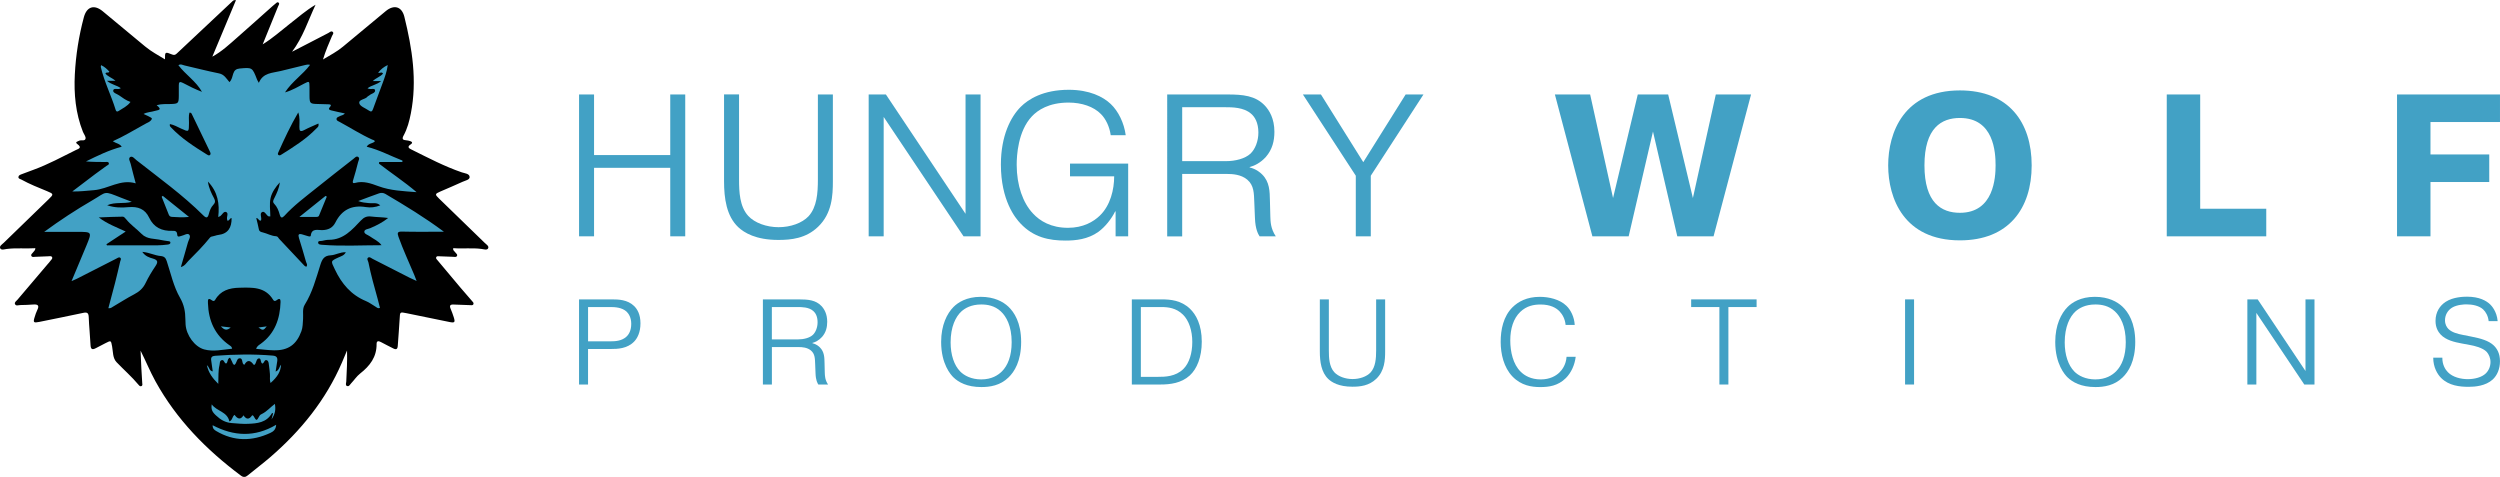 <?xml version="1.0" encoding="UTF-8"?><svg id="Layer_5" xmlns="http://www.w3.org/2000/svg" viewBox="0 0 1386.16 264.41"><defs><style>.cls-1{fill:#42a1c5;}</style></defs><polygon class="cls-1" points="52.32 64.73 48.84 22.35 84.17 46.84 97.22 33.96 112.27 34.75 144.45 33.02 173.59 33.02 183.69 43.54 209.75 36.05 216.5 26.27 220.43 45.27 216.34 78.86 229.69 90.95 238.95 113.24 250.25 131.45 237.07 136.07 234.24 165.36 216.97 172.11 193.74 181.88 180.4 195.34 154.18 243.48 132.99 255.62 111.96 236.94 88.4 203.35 80.4 188.59 55.91 179.17 45.86 164.89 25.87 164.26 32.99 137.57 18.39 131.29 30.79 114.53 30.79 100.05 42.88 90.95 48.06 83.41 53.71 76.19 52.32 64.73"/><path d="m117.75,31.41c5.26-2.86,9.5-6.87,13.87-10.7,6.56-5.75,13.04-11.59,19.56-17.39.44-.4.88-.8,1.37-1.14.54-.39,1.11-1.21,1.77-.81.94.57.18,1.42-.09,2.09-2.76,6.86-5.56,13.7-8.58,21.13,5.66-3.48,10.1-7.55,14.84-11.23,4.72-3.66,9.2-7.65,14.47-10.73-4.12,8.78-7.01,18.1-13.03,26.06,3.09-1.59,6.17-3.17,9.26-4.77,3.61-1.87,7.22-3.75,10.83-5.61.76-.39,1.57-1.33,2.39-.68.91.73-.03,1.64-.35,2.39-1.73,4.08-3.52,8.14-4.97,12.96,4.04-2.43,7.76-4.35,11.02-7.07,7.91-6.61,15.83-13.21,23.79-19.76,4.59-3.78,8.9-2.55,10.31,3.16,4.35,17.61,7.16,35.37,3.6,53.53-.84,4.28-1.94,8.51-4.06,12.37-1.01,1.83-.39,2.49,1.51,2.58.78.04,1.56.26,2.3.5,1.07.35,1.26,1.05.29,1.67-2.63,1.66-.78,2.43.63,3.12,9.06,4.49,18.01,9.21,27.61,12.49,1.62.55,4.19.67,4.31,2.54.1,1.59-2.4,1.99-3.86,2.66-4.14,1.91-8.35,3.66-12.53,5.48-2.86,1.24-2.91,1.57-.63,3.78,8.47,8.21,16.96,16.41,25.4,24.65.87.85,2.52,1.79,1.86,3.03-.6,1.14-2.41.48-3.59.32-5.24-.71-10.49-.01-15.72-.44-.36,1.3.7,1.66,1.13,2.35.4.64,1.41,1.08.91,1.99-.46.82-1.44.47-2.19.45-2.48-.06-4.95-.22-7.43-.28-.65-.02-1.52-.26-1.87.51-.34.75.37,1.29.79,1.79,4.18,5.03,8.38,10.05,12.61,15.04,2.11,2.5,4.29,4.95,6.42,7.43.44.51,1.11,1.02.79,1.78-.34.81-1.19.55-1.84.54-3.07-.09-6.14-.2-9.21-.34-1.8-.08-2.33.59-1.6,2.3.66,1.55,1.24,3.13,1.75,4.74.9,2.82.53,3.24-2.35,2.65-7.96-1.62-15.91-3.28-23.87-4.89-3.67-.74-3.57-.71-3.76,2.96-.26,5.05-.74,10.08-1.06,15.13-.12,1.84-.86,2.29-2.47,1.46-2.29-1.18-4.61-2.3-6.87-3.54-1.35-.73-2.42-.72-2.4,1.04.09,7.25-3.74,12.18-9.13,16.41-1.92,1.51-3.32,3.67-5.02,5.47-.63.67-1.18,1.94-2.32,1.41-.95-.44-.4-1.6-.35-2.43.28-5.71.6-11.41.43-17.24-.94,2.23-1.86,4.47-2.82,6.69-8.93,20.73-22.75,37.77-39.7,52.42-4.05,3.5-8.35,6.7-12.48,10.11-1.35,1.12-2.4,1.25-3.9.13-19.2-14.35-35.69-31.13-47.35-52.3-3.01-5.47-5.34-11.25-8.23-16.95.15,3.27.27,6.55.44,9.82.14,2.67.34,5.34.48,8.02.03.64.36,1.47-.49,1.83-.65.28-1.14-.25-1.51-.69-3.76-4.5-8.18-8.36-12.22-12.57-2.21-2.31-1.92-5.75-2.48-8.73-.65-3.42-.54-3.44-3.71-1.82-1.76.9-3.53,1.81-5.28,2.74-1.89,1.01-2.85.79-2.97-1.67-.24-5.15-.81-10.28-1-15.43-.08-2.29-.74-2.95-3.01-2.46-8.14,1.75-16.3,3.36-24.45,5.03-3.11.64-3.47.29-2.53-2.66.42-1.32.82-2.67,1.44-3.9,1.35-2.66.24-3.28-2.27-3.09-2.37.18-4.75.27-7.13.3-1.01.01-2.4.69-2.94-.55-.44-1.01.78-1.7,1.39-2.43,5.57-6.59,11.16-13.15,16.75-19.73.51-.6,1.09-1.17,1.52-1.83.41-.63,1.35-1.19.9-2.03-.43-.8-1.43-.49-2.18-.47-2.38.06-4.75.23-7.13.29-.74.02-1.72.38-2.16-.49-.46-.9.54-1.36.94-1.99.41-.64,1.24-1,1.27-2.3-5.33.35-10.62-.25-15.93.43-1.18.15-2.97.83-3.56-.37-.6-1.24,1.04-2.16,1.92-3.02,8.3-8.1,16.63-16.18,24.98-24.23,2.78-2.67,2.78-2.91-.83-4.39-4.86-2-9.75-3.93-14.36-6.48-.64-.36-1.73-.41-1.61-1.47.1-.89.99-1.18,1.72-1.47,2.22-.86,4.45-1.69,6.68-2.5,8.13-2.96,15.71-7.11,23.44-10.92,1.33-.66,3.71-1.19.87-3.28-1.62-1.19.11-1.44.89-1.86,1.18-.63,3.29.4,3.62-1.21.23-1.11-.96-2.5-1.47-3.78-4.05-10.25-5.04-20.96-4.48-31.84.55-10.71,2.23-21.28,5-31.64,1.59-5.94,5.72-7.24,10.42-3.38,7.89,6.48,15.75,13,23.57,19.56,3.35,2.81,7.17,4.8,10.99,7.14-.02-4.18.03-4.29,3.93-2.7,1.65.67,2.29-.22,3.24-1.11,9.96-9.38,19.95-18.74,29.93-28.1.49-.46.89-1.11,2.27-.93-4.41,10.55-8.77,20.96-13.12,31.38Zm-78,124.43c1.5-.67,2.23-.95,2.93-1.31,7.24-3.69,14.48-7.39,21.72-11.08.69-.35,1.48-1.03,2.2-.58.86.54.21,1.45.04,2.17-.92,3.95-1.84,7.91-2.85,11.84-1.19,4.66-2.46,9.31-3.71,14.02,1.35.16,2.02-.53,2.76-.97,3.85-2.24,7.6-4.69,11.55-6.74,2.85-1.48,4.95-3.35,6.36-6.3,1.53-3.21,3.4-6.28,5.39-9.24,1.5-2.24,1.59-3.42-1.35-4.28-1.99-.58-4.21-1.21-5.91-3.73,3.96.37,6.93,2.02,10.14,2.31,2.06.18,2.82,1,3.44,2.86,2.27,6.86,3.76,14.07,7.39,20.35,2.22,3.83,2.92,7.68,2.94,11.88,0,.99.05,1.98.12,2.97.43,5.91,5.07,12.3,10.3,13.73,5.17,1.41,10.32.1,15.49-.4-.15-1.13-.84-1.47-1.37-1.84-8.19-5.65-11.71-13.67-12.03-23.37-.06-1.8-.1-3.35,2.25-1.58.71.53,1.31.46,1.74-.28,2.99-5.18,7.83-6.61,13.38-6.73,7.1-.15,14.29-.65,18.75,6.63.68,1.1,1.38.74,2.2.12,1.4-1.05,1.99-.43,1.94,1.1-.29,9.36-3.11,17.52-11.03,23.27-.91.66-2.04,1.2-2.5,2.77,3.36.29,6.59.75,9.82.81,7.95.15,12.58-3.18,15.27-10.61.8-2.2.75-4.47.92-6.74.2-2.65-.52-5.6.91-7.9,4.28-6.84,6.27-14.54,8.66-22.08.99-3.11,2.06-5.18,5.75-5.35,2.68-.13,5.17-1.83,8.39-1.71-.95,1.87-2.59,2.19-3.93,2.82-4.71,2.19-4.37,1.99-2.19,6.62,3.76,7.99,9.01,14.25,17.35,17.68,1.9.78,3.57,2.13,5.37,3.16.63.36,1.2,1.1,2.33.57-.4-1.58-.79-3.2-1.23-4.8-1.89-6.78-3.81-13.55-5.18-20.45-.17-.86-1.18-2-.04-2.69.78-.47,1.65.41,2.43.8,6.89,3.51,13.77,7.04,20.66,10.54,1.01.51,2.06.95,3.68,1.69-.61-1.57-.93-2.48-1.31-3.37-2.94-7.04-6.2-13.95-8.75-21.15-.77-2.18-.56-2.92,2.07-2.86,7.58.2,15.17.07,23.11.07-10.54-7.86-21.45-14.48-32.45-20.96-1.08-.64-2.35-.72-3.47-.33-3.88,1.35-7.72,2.84-11.58,4.28,2.1.86,4.12.95,6.12,1.17,1.98.22,4.17-.57,6.11,1.23-2.72,1.09-5.44,1.37-7.98.95-7.82-1.27-13.35,1.51-16.91,8.54-1.52,2.99-3.94,4.17-7.46,4.24-2.11.04-5.75-1.25-6.19,3.06-.07.67-1,.43-1.56.28-1.05-.28-2.08-.64-3.13-.95-1.99-.6-2.48.02-1.85,2.01,1.38,4.34,2.63,8.73,3.89,13.11.25.85,1.07,1.72.16,2.81-.36-.2-.76-.31-1.01-.57-4.7-4.97-9.39-9.94-14.05-14.94-.52-.56-.7-1.38-1.71-1.43-2.62-.12-4.9-1.54-7.4-2.13-.95-.22-1.89-.44-2.13-1.72-.39-2.08-.94-4.12-1.44-6.23,1.33-.01,1.36,1.77,2.63,1.36.61-1.59-.97-3.86.62-4.69,1.35-.71,2.23,1.54,3.42,2.34.13.09.36.03,1.13.07,0-3.46-.6-7.03.17-10.28.75-3.15,2.78-6.06,5.09-8.57-.35,3.26-1.72,6.1-3.12,8.91-.52,1.03-.96,1.92.02,2.94,1.62,1.69,2.47,3.83,3.07,6.04.52,1.91,1.35,1.99,2.57.65,5.25-5.74,11.46-10.37,17.49-15.2,6.89-5.52,13.84-10.95,20.79-16.38.74-.58,1.61-1.68,2.55-1.13,1.22.72.27,2.02.04,2.96-.82,3.37-1.76,6.71-2.77,10.02-.35,1.15-.31,1.87,1.06,1.49,4.62-1.28,8.84.27,13.02,1.81,6.67,2.46,13.63,2.73,21.13,3.31-6.94-5.91-14.13-10.6-20.88-15.85.06-.3.12-.59.18-.89h12.82c.01-.26.02-.52.03-.78-6.58-2.56-12.82-5.94-19.82-7.68,1.09-1.97,3.3-1.7,4.53-2.95-.23-.75-.92-.76-1.42-.98-6.34-2.86-12.19-6.62-18.29-9.92-.65-.35-1.62-.6-1.54-1.6.08-.95,1.06-1.05,1.71-1.45.84-.51,2.02-.45,2.89-1.57-1.5-.31-2.65-.54-3.8-.8-1.26-.28-2.51-.59-3.76-.88-1.05-.25-1.76-.66-.78-1.77,1.37-1.55.08-1.56-.96-1.61-1.98-.09-3.96-.12-5.95-.17-4.03-.09-4.3-.37-4.34-4.51-.02-1.69,0-3.37-.01-5.06-.04-3.17-.11-3.18-2.9-1.76-3.28,1.66-6.41,3.66-10.69,4.91,4.05-6.2,9.85-9.82,13.92-15.28-1.15-.31-1.95-.11-2.81.11-4.51,1.14-9.05,2.18-13.57,3.32-4.48,1.13-9.67.82-12.03,6.54-.53-.96-.82-1.37-.99-1.81-2.65-6.81-2.64-6.76-9.63-6.13-1.98.18-2.99,1.02-3.59,2.88-.5,1.54-.69,3.29-2.09,4.66-1.69-1.94-2.85-4.24-5.75-4.83-6.41-1.29-12.74-2.93-19.12-4.4-1.07-.25-2.14-1.01-3.44-.14,4,5.29,9.82,8.9,13.08,14.77-3.72-1.44-7.18-3.14-10.58-4.96-1.7-.91-2.33-.49-2.27,1.38.05,1.88.02,3.77,0,5.65-.03,4.34-.27,4.53-4.49,4.68-2.43.09-4.91-.18-7.8.64,3.55,2.86.66,2.65-1.05,3.2-1.96.63-4.14.56-6.2,1.67,4.39,2.03,4.82,2.28,4.55,2.85-.85,1.73-2.81,2.03-4.24,3.03-.16.11-.35.18-.53.28-5.5,3-10.82,6.31-16.84,8.97,1.79,1.21,3.8,1.24,4.95,3.04-7.12,1.88-13.46,5-19.82,8.15,3.56.31,7.02.29,10.48.32.76,0,1.82-.32,2.16.54.38.96-.77,1.23-1.34,1.66-2.05,1.56-4.19,3-6.25,4.55-4.23,3.17-8.43,6.39-12.64,9.59,4.22.07,8.15-.41,12.08-.73,7.82-.65,14.71-6.33,23.1-3.77-1.02-3.89-1.97-7.32-2.79-10.78-.3-1.28-1.52-3-.27-3.81,1.2-.78,2.42.9,3.45,1.72,12.61,9.93,25.7,19.29,37.11,30.66,1.77,1.76,2.48,1.28,3.05-.87.48-1.82,1.12-3.63,2.48-5.02,1.14-1.17,1.16-2.22.38-3.69-1.46-2.73-2.86-5.52-3.38-9.21,5.55,5.77,6.55,12.38,5.72,19.67.81-.37,1.01-.42,1.16-.53,1.08-.8,1.86-2.78,3.2-2.25,1.47.58.34,2.46.51,3.76.05.36.12.71.17,1.02,1.3.19,1.33-1.54,2.38-1.39.06,5.17-1.9,8.69-7.44,9.34-.97.11-1.9.56-2.87.72-.7.11-1.26.2-1.77.83-3.67,4.56-7.78,8.71-11.91,12.85-1.14,1.15-1.9,2.77-4.15,3.39,1.38-4.79,2.71-9.2,3.92-13.64.4-1.46,1.81-3.25.66-4.37-.95-.93-2.75.4-4.18.7-.95.2-2.34,1.15-2.44-.79-.1-1.9-1.29-2.03-2.64-1.98-5.82.2-10.31-1.84-12.91-7.32-2.3-4.86-6.24-6.26-11.42-5.81-3.68.32-7.49.42-11.85-1.05,4.56-1.98,8.93-.63,13.65-1.9-2.41-.92-4.14-1.57-5.85-2.25-10.12-4.02-7.68-3.43-16.04,1.42-9.07,5.26-17.84,11-26.68,17.48,6.47,0,12.47,0,18.47,0,8.04,0,8.07.01,5.01,7.45-2.63,6.39-5.33,12.74-8.29,19.81Zm74.94,46.65c.94,4.17,3.06,7.16,6.34,10.36.15-4.08-.09-7.28.67-10.38.24-.99,0-2.45,1.25-2.78,1.2-.32,1.31,1.27,2.1,1.78.13.08.35.01.5.01.92-.85.36-2.59,2-3.18.37.74.68,1.46,1.07,2.13.38.65.39,1.56,1.32,1.92,1.39-.9,1.24-3.42,2.69-3.66,2.15-.36,1.34,2.35,2.39,3.33.13.12.33.16.49.23q2.27-4.1,5.09-.06c.07.1.34.06.53.09,1.1-1.03.92-3.32,2.35-3.55,1.48-.24.77,2.2,1.95,2.87,1.18-.21,1.14-2.55,2.62-1.81,1.05.53.96,2.07,1.14,3.21.23,1.46.33,2.95.48,4.43.15,1.58-.27,3.23.34,4.95,4-3.56,5.57-6.34,5.84-10.13-1.07,1.06-.96,3.05-3.02,3.77.33-2.08.62-3.91.89-5.74.27-1.87-.26-2.92-2.43-3.1-10.7-.91-21.39-.71-32.09.1-1.66.13-2.33.86-2.11,2.46.27,2.03.57,4.06.87,6.2-2.07-.32-1.76-2.43-3.26-3.44Zm15.36,27.54c-1.4.97-1.09,2.97-2.87,3.65-1.14-5.51-7.1-5.65-9.78-9.48-.41,2.63.11,4.05,2.25,6.05,2.76,2.6,5.25,4.02,8.86,4.33,2.97.25,5.92.53,8.89.42,5.23-.19,10.37-.66,13.39-5.91.04-.06.33.02.64.05-.22.85-.44,1.7-.87,3.38,2.08-3.07,2.4-5.56,1.85-8.59-2.55,1.93-4.41,4.17-6.97,5.47-.59.3-1.19.5-1.58,1.21-1.6,2.93-1.64,2.9-3.34,0-.12-.2-.46-.26-.69-.38q-2.44,3.7-4.83.04-2.19,3.66-4.94-.24ZM203.78,48.95c1.63.99,3.9-.32,4.17,1.02.34,1.65-2.11,1.89-3.19,2.93-.28.27-.76.36-.98.66-1.28,1.7-5.09,1.48-4.53,3.77.41,1.66,3.44,2.68,5.3,3.98,1.2.84,1.77.61,2.29-.87,1.73-4.95,3.7-9.81,5.46-14.74,1.08-3.03,2.26-6.06,2.68-9.65-2.32,1.11-3.92,2.48-5.3,4.25.98.48,1.9-.74,2.69.48-1.4,1.77-3.76,2.31-5.68,4.16h4.66c-2.42,2.08-5.29,2.25-7.57,4Zm-136.78-.05c-2.25-1.67-5.13-1.9-7.69-4.09h4.73c-1.92-1.71-4.24-2.31-5.59-4.03.54-1.14,1.67.02,2.19-1.06-1.28-1.4-2.66-2.73-4.59-3.6-.08.48-.22.78-.16,1.03,1.91,8.24,5.8,15.79,8.26,23.84.29.95.9,1.03,1.58.57,2.24-1.48,4.81-2.57,6.63-5.04-2.54-.84-4.4-2.34-6.35-3.67-1.19-.82-3.47-1.38-3.24-2.68.31-1.75,2.67-.1,4.21-1.29Zm86.12,186.62c-11.87,7.04-23.54,6.38-35.23.25-.03,1.89.92,2.59,1.97,3.21,9.85,5.85,19.93,5.78,30.12,1.01,1.54-.72,3-1.82,3.14-4.48Zm12.86-115.24c3.55,0,6.29.01,9.04-.01.68,0,1.54.05,1.84-.67,1.49-3.51,2.9-7.06,4.34-10.59-.23-.13-.47-.25-.7-.38-4.66,3.74-9.33,7.48-14.52,11.65Zm-75.75-11.7c-.2.18-.39.36-.59.54,1.3,3.28,2.62,6.55,3.91,9.83.32.83.88,1.25,1.77,1.3,2.92.18,5.84.4,9.47.03-5.17-4.16-9.87-7.93-14.56-11.7Zm32.23,72.36c1.8,1.99,3.22,2.56,5.45.64-1.94-.23-3.41-.4-5.45-.64Zm20.84.64c2.4,1.77,2.76,1.71,4.6-.62-1.55.21-2.91.4-4.6.62Z"/><path d="m211.56,135.96c-11.05,0-21.95.65-32.83-.22-.95-.07-2.32-.11-2.34-1.24-.01-1.13,1.4-.77,2.19-.95,1.25-.29,2.54-.58,3.81-.58,8.07,0,12.8-5.56,17.69-10.69,1.68-1.76,3.24-2.53,5.68-2.23,3.1.39,6.25.35,9.46.81-3.04,2.45-6.41,4.13-9.9,5.64-1.21.53-3.26.57-3.32,1.97-.05,1.28,1.93,1.74,3.03,2.54,2.19,1.59,4.81,2.59,6.52,4.95Z"/><path d="m58.99,135.43c3.4-2.24,6.81-4.49,10.7-7.06-5.21-2.44-10.07-4.15-14.93-7.81,4.99-.19,9.17-.41,13.36-.43.61,0,1.33.82,1.81,1.42,2.51,3.11,5.84,5.36,8.62,8.18,3,3.05,7.16,2.49,10.86,3.36,1.15.27,2.34.38,3.51.57.65.11,1.62.01,1.55.95-.05.76-.98.94-1.63,1.01-1.87.21-3.75.41-5.63.41-9.3.04-18.6.02-27.89.02l-.33-.63Z"/><path d="m165.38,62.34c.96,2.73.65,5.39.62,8.02-.02,2.2.43,2.93,2.65,1.76,2.5-1.32,5.14-2.38,7.89-3.63.44,1.69-.59,2.19-1.21,2.83-5.56,5.77-12.29,9.98-19,14.21-.56.35-1.19.89-1.9.45-.5-.31-.39-.89-.18-1.35,3.37-7.57,6.89-15.07,11.12-22.29Z"/><path d="m94.2,68.78c2.31.45,4.18,1.57,6.13,2.47,4.45,2.04,4.41,2.06,4.46-3.01.02-1.93-.28-3.89.24-5.76.82-.14,1.11.33,1.31.75,3.33,6.86,6.65,13.73,9.94,20.61.31.66.88,1.51.06,2.16-.52.41-1.15-.03-1.64-.34-7.06-4.41-14.09-8.88-19.86-15-.39-.41-.92-.81-.63-1.88Z"/><path class="cls-1" d="m329.38,131.03h-8.31V52.38h8.31v33.6h42.25v-33.6h8.31v78.65h-8.31v-37.98h-42.25v37.98Z"/><path class="cls-1" d="m409.78,52.38v47.19c0,6.85.34,14.94,5.06,20.11,3.59,3.93,10.22,6.29,16.85,6.29s13.03-2.25,16.63-6.07c4.61-5.06,5.17-12.81,5.17-20.34v-47.19h8.31v48.09c0,7.87-.45,17.87-8.2,25.28-6.74,6.52-15.06,7.3-22.02,7.3-12.58,0-18.99-4.05-22.25-7.08-6.52-6.18-7.87-15.96-7.87-25.51v-48.09h8.32Z"/><path class="cls-1" d="m489.96,131.03h-8.31V52.38h9.55l44.16,66.18V52.38h8.32v78.65h-9.44l-44.27-66.18v66.18Z"/><path class="cls-1" d="m625.53,90.69v40.34h-6.97v-13.82h-.23c-2.13,4.27-5.62,8.65-9.33,11.35-5.84,4.16-12.58,4.83-18.2,4.83-9.21,0-17.75-1.8-24.94-9.44-2.92-3.03-10.9-12.81-10.9-32.7,0-16.07,5.51-26.52,11.01-32.02,4.16-4.16,12.36-9.44,26.63-9.44,11.46,0,18.99,3.82,23.26,7.87,4.27,4.04,7.42,10.56,8.31,17.3h-8.31c-.68-4.83-2.81-9.1-5.39-11.68-4.04-4.16-10.67-6.4-17.98-6.4-11.01,0-17.19,4.27-20.34,7.64-7.75,8.2-8.43,21.8-8.43,26.85,0,11.46,3.48,21.12,8.99,26.97,3.93,4.27,10.11,7.98,19.44,7.98,8.43,0,14.16-3.37,17.64-6.74,5.96-5.73,7.98-14.61,7.98-21.8h-24.49v-7.08h32.25Z"/><path class="cls-1" d="m647.17,52.38h33.37c8.65,0,15.51.67,20.68,6.07,2.58,2.7,5.39,7.3,5.39,14.61,0,5.06-1.12,9.78-4.72,13.93-3.03,3.37-6.4,4.94-8.99,5.62v.23c3.71.9,5.95,2.92,6.85,3.82,4.27,4.16,4.27,9.55,4.38,14.61l.23,8.88c.11,2.7.11,6.52,3.03,10.9h-8.99c-.79-1.24-2.36-3.93-2.58-10.22l-.34-8.32c-.23-5.39-.11-9.66-3.93-12.92-3.48-2.92-8.31-3.15-11.24-3.15h-24.83v34.61h-8.31V52.38Zm8.31,36.97h24.27c5.17,0,10.56-1.35,13.6-4.16,2.58-2.47,4.38-6.85,4.38-11.69,0-5.51-2.02-8.76-4.05-10.45-4.04-3.6-10.67-3.6-14.38-3.6h-23.82v29.89Z"/><path class="cls-1" d="m779.37,52.38h9.89l-29.21,45.06v33.6h-8.31v-33.6l-29.33-45.06h10l23.48,37.53,23.49-37.53Z"/><path class="cls-1" d="m903.03,131.03h-20.11l-20.79-78.65h19.55l12.7,57.42,13.71-57.42h16.85l13.71,57.42,12.7-57.42h19.55l-20.79,78.65h-20.11l-13.48-58.09-13.48,58.09Z"/><path class="cls-1" d="m1046.93,91.7c0-18.31,8.76-41.57,39.78-41.57,27.08,0,39.78,17.75,39.78,41.57s-12.7,41.57-39.78,41.57c-31.01,0-39.78-23.26-39.78-41.57Zm59.55,0c0-7.19-.9-26.29-19.78-26.29-10.22,0-19.66,5.5-19.66,26.29s9.44,26.29,19.66,26.29c18.88,0,19.78-19.66,19.78-26.29Z"/><path class="cls-1" d="m1256.56,131.03h-55.17V52.38h18.54v63.37h36.63v15.28Z"/><path class="cls-1" d="m1380.2,85.64v15.28h-32.59v30.11h-18.54V52.38h57.08v15.28h-38.54v17.98h32.59Z"/><path class="cls-1" d="m339.41,166c3.44,0,8.5.13,12.14,3.64,1.75,1.69,3.57,4.59,3.57,9.64s-1.75,8.29-3.51,10.11c-3.84,3.98-9.3,4.11-12.88,4.11h-12.68v19.69h-4.99v-47.2h18.34Zm-13.35,23.26h12.34c2.76,0,6.34-.2,8.9-2.56,1.42-1.28,2.7-3.51,2.7-7.15,0-3.44-1.35-5.53-2.5-6.68-2.56-2.43-6.54-2.63-9.1-2.63h-12.34v19.01Z"/><path class="cls-1" d="m422.98,166h20.03c5.19,0,9.31.4,12.41,3.64,1.55,1.62,3.24,4.38,3.24,8.77,0,3.03-.68,5.87-2.83,8.36-1.82,2.02-3.84,2.97-5.39,3.37v.14c2.22.54,3.57,1.75,4.11,2.29,2.56,2.5,2.56,5.73,2.63,8.77l.13,5.33c.07,1.62.07,3.91,1.82,6.54h-5.39c-.47-.74-1.42-2.36-1.55-6.14l-.2-4.99c-.14-3.24-.07-5.8-2.36-7.75-2.09-1.75-4.99-1.89-6.74-1.89h-14.9v20.77h-4.99v-47.2Zm4.99,22.18h14.56c3.1,0,6.34-.81,8.16-2.49,1.55-1.48,2.63-4.11,2.63-7.01,0-3.3-1.21-5.26-2.43-6.27-2.43-2.16-6.41-2.16-8.63-2.16h-14.29v17.93Z"/><path class="cls-1" d="m528.7,170.18c2.36-2.36,7.08-5.6,15.1-5.6,7.55,0,12.41,2.76,15.24,5.39,3.24,3.03,7.15,8.9,7.15,19.62s-3.78,16.59-7.01,19.69c-4.59,4.52-10.39,5.33-15.04,5.33-8.02,0-12.74-2.7-15.57-5.46-1.35-1.35-6.74-7.21-6.74-19.56,0-9.37,3.3-15.84,6.88-19.42Zm3.64,35.74c2.29,2.36,6.27,4.45,11.73,4.45,5.73,0,9.31-2.29,11.53-4.52,3.1-3.17,5.33-8.29,5.33-16.12,0-8.97-2.97-14.29-6.07-17.13-3.37-3.1-7.35-3.78-10.79-3.78-5.73,0-9.1,2.16-10.99,3.84-3.17,2.9-6,8.5-6,17.19,0,6.94,1.96,12.68,5.26,16.05Z"/><path class="cls-1" d="m644.09,166c4.85,0,10.72.47,15.71,5.19,3.3,3.17,6.54,8.83,6.54,18.27,0,8.63-2.7,15.1-6.68,18.75-4.72,4.25-10.79,4.99-16.25,4.99h-15.85v-47.2h16.52Zm-11.53,42.95h9.37c3.98,0,9.85-.07,14.23-4.38,3.24-3.24,4.92-8.76,4.92-14.97s-1.82-11.87-5.19-15.17c-3.78-3.71-8.29-4.18-11.87-4.18h-11.46v38.7Z"/><path class="cls-1" d="m736.8,166v28.32c0,4.11.2,8.97,3.03,12.07,2.16,2.36,6.14,3.78,10.11,3.78s7.82-1.35,9.98-3.64c2.76-3.03,3.1-7.69,3.1-12.2v-28.32h4.99v28.86c0,4.72-.27,10.72-4.92,15.17-4.05,3.91-9.04,4.38-13.22,4.38-7.55,0-11.39-2.43-13.35-4.25-3.91-3.71-4.72-9.57-4.72-15.31v-28.86h4.99Z"/><path class="cls-1" d="m873.67,197.83c-.54,4.52-2.5,8.83-5.46,11.8-4.38,4.38-9.57,4.99-14.23,4.99s-10.52-.81-15.37-5.86c-4.79-4.99-6.54-12.47-6.54-19.22s1.48-14.16,6.61-19.22c3.1-3.03,7.82-5.73,15.1-5.73,4.99,0,11.06,1.35,14.77,4.99,2.36,2.29,4.32,6.14,4.58,10.59h-5.06c-.27-3.17-1.69-5.8-3.37-7.55-1.89-1.96-5.13-3.78-10.52-3.78-3.78,0-7.75.74-11.26,4.11-3.78,3.64-5.53,9.24-5.53,15.85,0,6.2,1.55,13.22,5.8,17.33,2.09,2.09,5.66,4.25,11.12,4.25,5.13,0,8.36-2.02,10.18-3.71,1.35-1.28,3.78-4.11,4.11-8.83h5.06Z"/><path class="cls-1" d="m937.69,170.25v-4.25h36.28v4.25h-15.64v42.95h-4.99v-42.95h-15.64Z"/><path class="cls-1" d="m1061.28,166v47.2h-4.99v-47.2h4.99Z"/><path class="cls-1" d="m1146.43,170.18c2.36-2.36,7.08-5.6,15.1-5.6,7.55,0,12.41,2.76,15.24,5.39,3.24,3.03,7.15,8.9,7.15,19.62s-3.78,16.59-7.01,19.69c-4.59,4.52-10.39,5.33-15.04,5.33-8.02,0-12.74-2.7-15.57-5.46-1.35-1.35-6.74-7.21-6.74-19.56,0-9.37,3.3-15.84,6.88-19.42Zm3.64,35.74c2.29,2.36,6.27,4.45,11.73,4.45,5.73,0,9.31-2.29,11.53-4.52,3.1-3.17,5.33-8.29,5.33-16.12,0-8.97-2.97-14.29-6.07-17.13-3.37-3.1-7.35-3.78-10.79-3.78-5.73,0-9.1,2.16-10.99,3.84-3.17,2.9-6,8.5-6,17.19,0,6.94,1.96,12.68,5.26,16.05Z"/><path class="cls-1" d="m1251.07,213.2h-4.99v-47.2h5.73l26.5,39.71v-39.71h4.99v47.2h-5.66l-26.57-39.71v39.71Z"/><path class="cls-1" d="m1354.19,198.3c-.07,3.91,1.68,6.68,3.1,8.09,2.7,2.77,7.21,3.84,10.99,3.84s7.75-1.01,9.98-3.17c1.55-1.48,2.63-3.78,2.63-6.34,0-2.22-.94-4.32-2.09-5.6-2.23-2.36-7.08-3.44-9.04-3.78l-4.72-.88c-3.98-.74-8.9-1.82-11.87-5.06-1.35-1.48-2.76-3.84-2.76-7.48,0-4.92,2.43-8.5,5.66-10.59,4.18-2.7,9.91-2.83,11.8-2.83,6.88,0,10.79,2.29,12.88,4.32.61.61,3.64,3.71,4.11,9.24h-4.99c-.27-2.77-1.55-5.13-3.1-6.54-2.22-2.02-5.87-2.76-9.31-2.76-1.01,0-5.12.14-7.89,1.82-2.5,1.55-3.91,4.18-3.91,7.01,0,2.36,1.01,3.84,1.82,4.72,1.89,1.96,5.12,2.83,8.36,3.44l4.45.88c5.13,1.01,9.57,2.22,12.41,4.92,1.75,1.69,3.44,4.38,3.44,8.7s-1.55,7.89-4.04,10.18c-3.91,3.57-9.78,4.05-13.35,4.05-4.86,0-10.92-.61-15.24-4.92-2.02-2.02-4.38-5.87-4.38-11.26h5.06Z"/></svg>